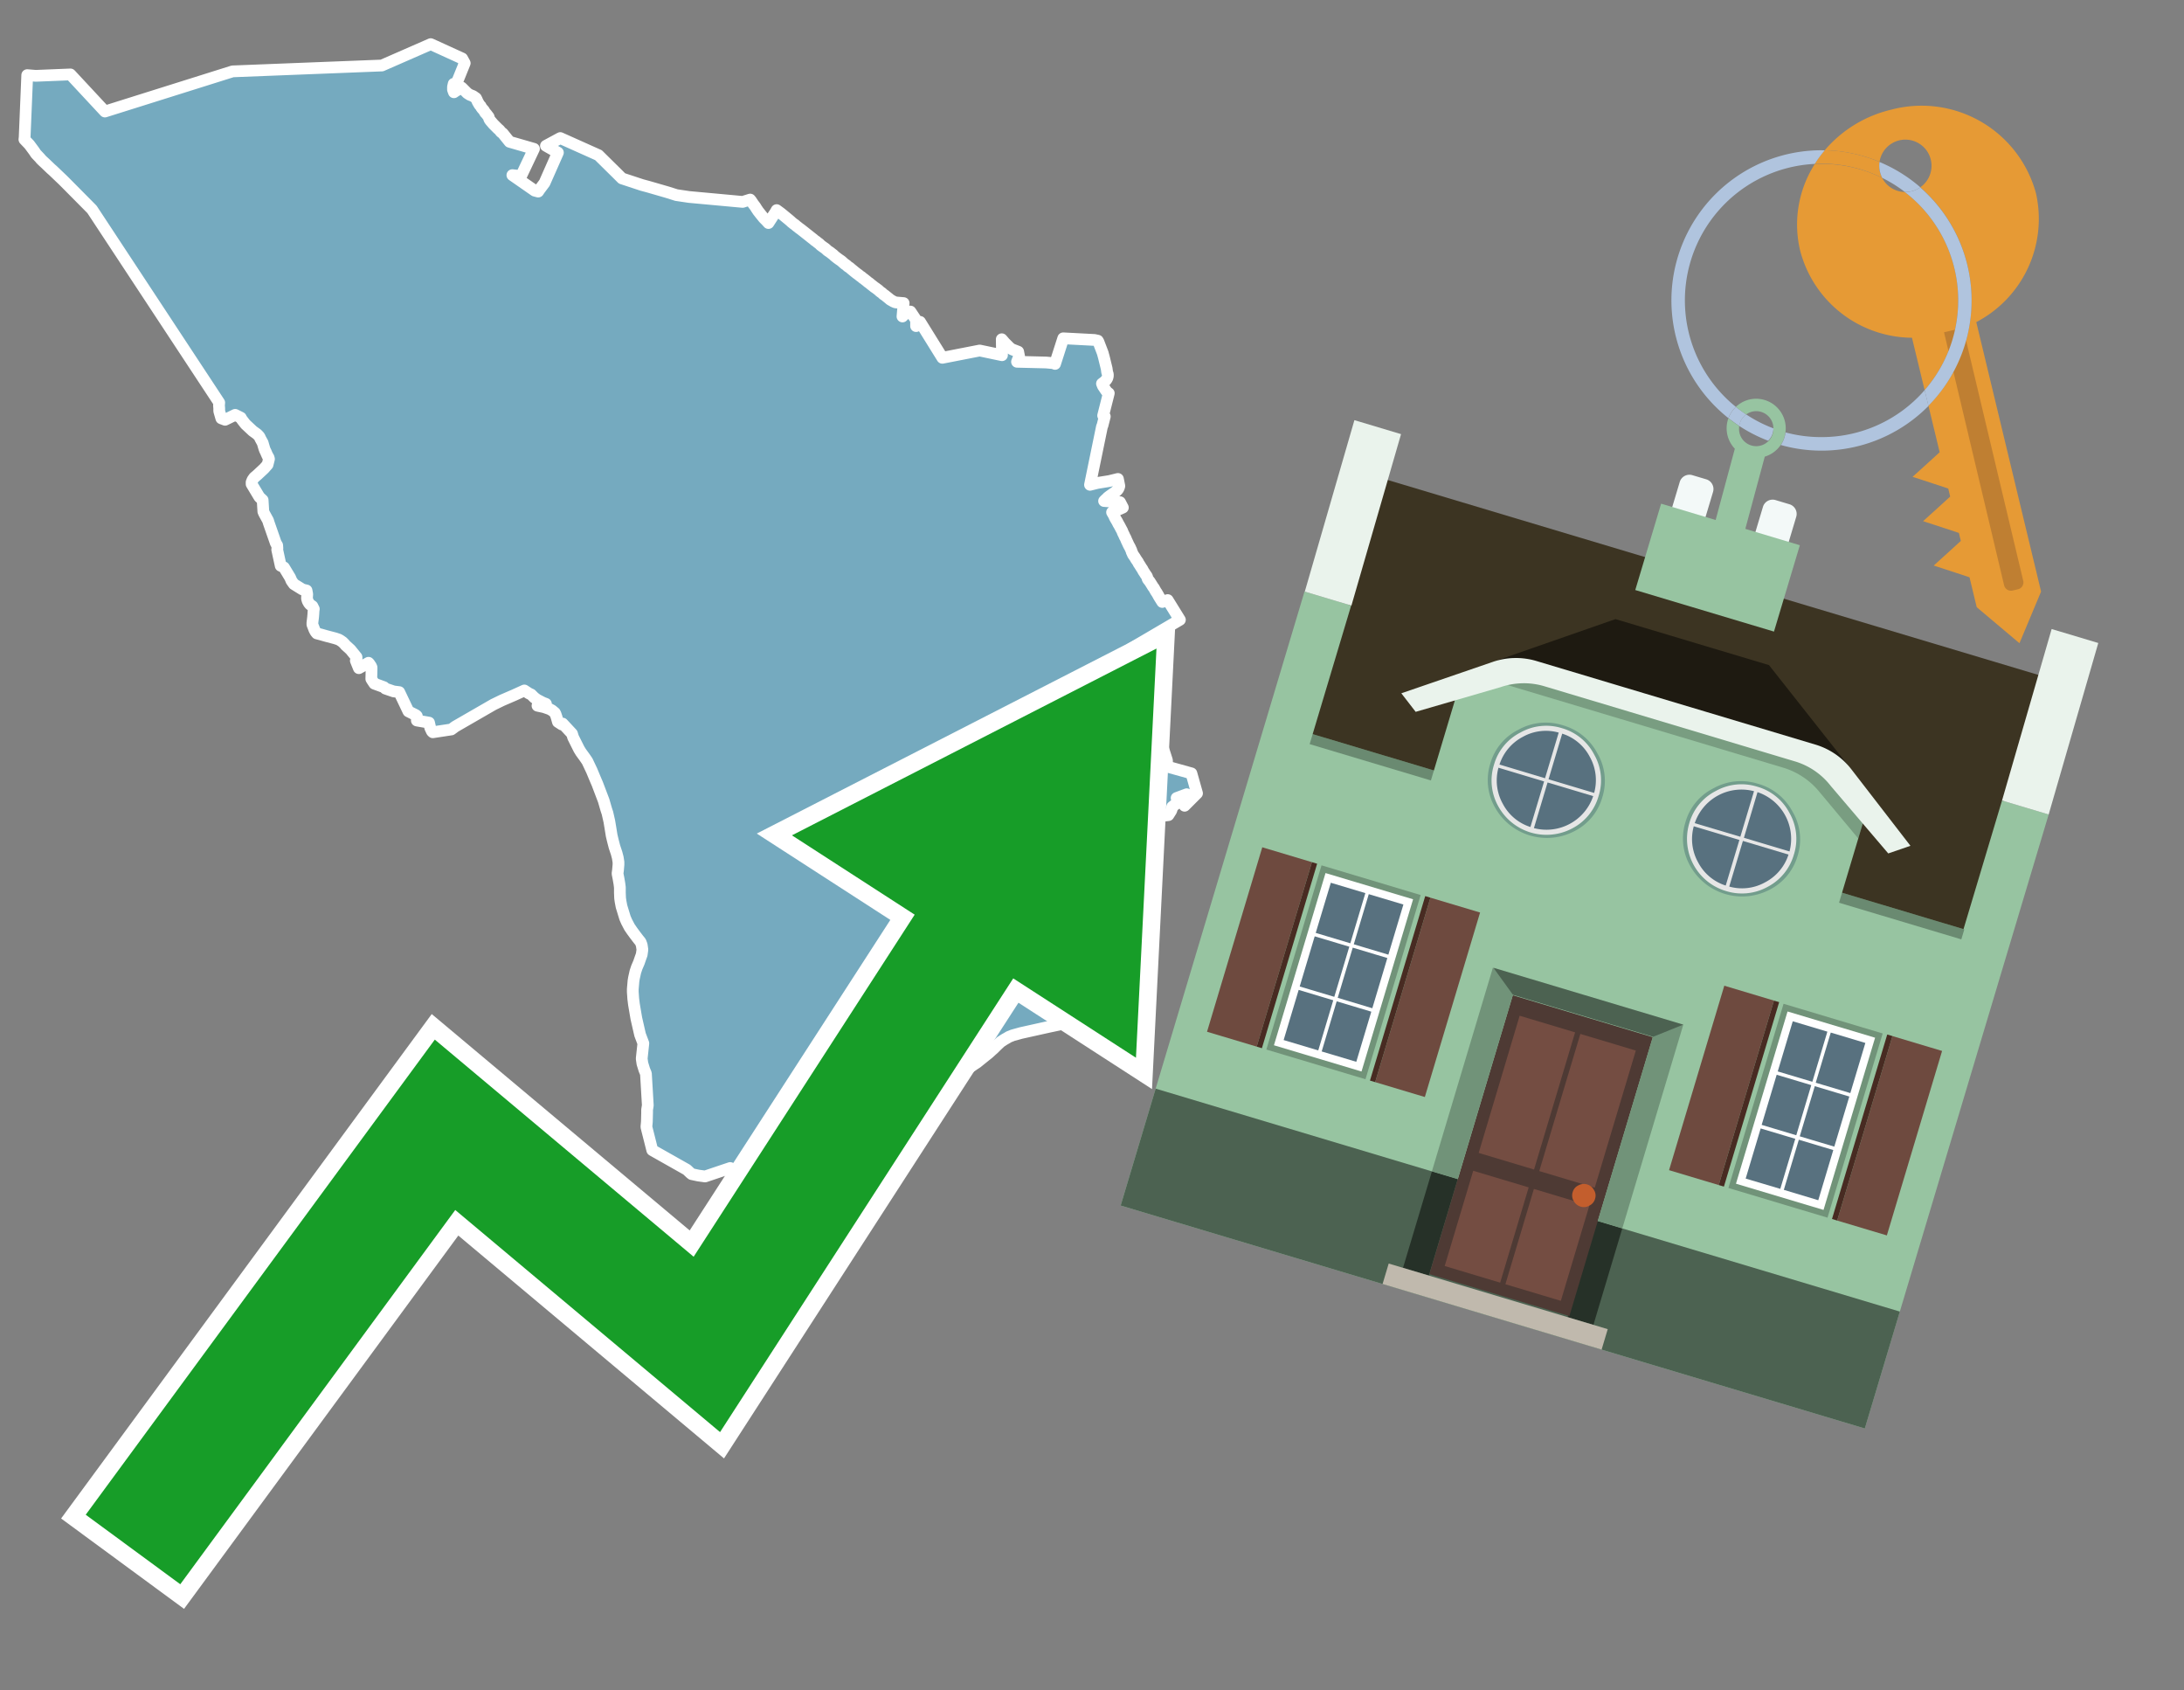 <svg id="Text" xmlns="http://www.w3.org/2000/svg" width="93.05" height="72" viewBox="0 0 93.05 72"><rect x="0" y="0" width="93.05" height="72" fill="#808080" stroke="none"/><polygon points="1.05,5.85 1.16,3.2 1.52,3.23 3,3.17 4.47,4.75 9.91,3.04 16.27,2.79 18.35,1.88 18.55,1.97 19.69,2.49 19.8,2.69 19.46,3.53 19.33,3.57 19.3,3.7 19.3,3.78 19.3,3.82 19.34,3.93 19.41,3.88 19.67,3.73 19.91,3.97 20.02,4.04 20.15,4.09 20.28,4.18 20.32,4.26 20.34,4.31 20.36,4.35 20.43,4.47 20.48,4.52 20.49,4.55 20.54,4.62 20.62,4.71 20.67,4.8 20.72,4.85 20.82,4.98 20.83,5.02 20.85,5.08 20.87,5.11 20.9,5.15 21.02,5.29 21.09,5.36 21.19,5.46 21.22,5.49 21.28,5.54 21.34,5.62 21.42,5.68 21.71,6.04 22.75,6.34 22.2,7.5 21.83,7.46 22.78,8.12 22.93,8.16 22.99,8.07 23.2,7.79 23.77,6.5 23.26,6.21 23.87,5.88 25.5,6.61 25.59,6.7 26.31,7.41 26.5,7.6 27.35,7.88 27.61,7.95 28.44,8.19 28.82,8.31 29.36,8.39 31.64,8.6 31.96,8.5 32,8.55 32.1,8.7 32.14,8.75 32.19,8.82 32.22,8.87 32.3,8.99 32.41,9.13 32.54,9.29 32.65,9.4 32.74,9.5 32.94,9.19 33.04,9.04 33.09,8.95 33.28,9.09 33.62,9.37 33.69,9.43 33.72,9.46 33.82,9.54 33.88,9.58 33.91,9.61 34.05,9.72 34.12,9.77 34.31,9.92 34.36,9.96 34.45,10.03 34.5,10.07 34.55,10.11 34.6,10.15 34.64,10.18 34.71,10.24 34.77,10.28 34.83,10.33 34.9,10.38 34.94,10.42 34.97,10.45 35.08,10.53 35.14,10.57 35.2,10.62 35.24,10.66 35.28,10.69 35.37,10.75 35.42,10.79 35.5,10.85 35.55,10.9 35.65,10.98 35.69,11.01 35.76,11.06 35.82,11.1 35.87,11.14 35.97,11.23 36.01,11.26 36.07,11.3 36.12,11.35 36.2,11.4 36.28,11.47 36.33,11.51 36.39,11.56 36.49,11.64 36.56,11.69 36.66,11.77 36.71,11.8 36.76,11.85 36.81,11.88 36.87,11.93 36.91,11.96 36.98,12.02 37.04,12.06 37.11,12.12 37.15,12.15 37.25,12.23 37.31,12.27 37.35,12.3 37.43,12.36 37.47,12.4 37.52,12.44 37.58,12.48 37.64,12.54 37.69,12.57 37.74,12.61 37.89,12.73 37.92,12.76 38.06,12.84 38.15,12.88 38.5,12.91 38.45,13.48 38.58,13.35 38.64,13.31 38.79,13.27 39.03,13.63 39.03,13.89 39.2,13.71 40.15,15.24 41.74,14.93 42.69,15.13 42.68,14.45 42.81,14.6 43,14.79 43.03,14.82 43.12,14.88 43.38,14.98 43.42,15.18 43.33,15.41 44.57,15.44 44.89,15.47 44.95,15.5 45.3,14.41 46.63,14.48 46.77,14.51 46.8,14.56 46.98,15.03 47.03,15.21 47.15,15.7 47.17,15.85 47.2,15.94 47.2,16.02 47.18,16.1 47.14,16.17 47.07,16.25 46.95,16.34 46.99,16.44 47.11,16.62 47.17,16.7 47.24,16.75 47,17.7 47.07,17.74 46.97,18.13 46.95,18.17 46.44,20.65 46.76,20.57 47.26,20.49 47.63,20.4 47.69,20.7 47.67,20.77 47.64,20.83 47.61,20.87 47.57,20.91 47.5,20.97 47.37,21.06 47.27,21.13 47.18,21.2 47.16,21.23 47.11,21.27 47.04,21.34 47.72,21.39 47.84,21.62 47.73,21.67 47.66,21.7 47.57,21.74 47.38,21.82 47.45,21.94 47.48,22 47.49,22.03 47.54,22.12 47.6,22.22 47.65,22.32 47.67,22.35 47.73,22.46 47.75,22.5 47.81,22.61 47.84,22.69 47.89,22.79 47.92,22.86 47.95,22.91 47.98,22.98 48,23.03 48.02,23.07 48.07,23.18 48.11,23.26 48.13,23.29 48.2,23.44 48.22,23.51 48.24,23.55 48.27,23.62 48.36,23.75 48.4,23.82 48.47,23.92 48.49,23.95 48.51,24 48.54,24.04 48.64,24.2 48.67,24.24 48.71,24.32 48.77,24.41 48.8,24.46 48.83,24.5 48.87,24.56 48.89,24.64 48.91,24.68 48.99,24.78 49.09,24.94 49.12,24.99 49.16,25.04 49.25,25.2 49.28,25.24 49.35,25.36 49.37,25.4 49.52,25.64 49.75,25.56 50.27,26.4 48.19,27.62 49.72,32.39 49.72,32.65 50.76,32.94 51,33.79 50.47,34.32 50.55,33.96 50.56,33.89 50.56,33.83 50.13,33.99 50.18,34.18 49.94,34.37 49.93,34.44 49.9,34.53 49.78,34.72 49.44,34.76 49.35,34.8 49.28,34.83 49.18,34.87 49.11,34.9 49.04,36.3 48.31,37.34 46.84,37.83 46.41,38.81 48,41.44 48.09,41.49 47.27,42.9 46.35,43.21 45.14,43.49 45.19,43.63 44.67,43.74 43.5,44 43.14,44.1 43.07,44.13 42.99,44.16 42.94,44.19 42.89,44.22 42.8,44.27 42.63,44.38 42.45,44.55 42.4,44.6 42.33,44.67 42.26,44.73 42.13,44.85 42.07,44.9 42.03,44.93 41.93,45.01 41.62,45.26 41.48,45.35 41.44,45.38 41.23,45.52 41.11,45.59 41,45.66 40.94,45.7 40.83,45.76 40.72,45.82 40.64,45.87 40.54,45.92 40.46,45.98 40.31,46.09 40.26,46.13 40.22,46.16 40.15,46.22 40.11,46.26 40.05,46.31 40.01,46.35 39.91,46.44 39.76,46.57 39.72,46.61 39.66,46.65 39.61,46.7 39.54,46.74 39.47,46.78 39.43,46.81 39.33,46.85 39.26,46.88 38.99,46.92 38.9,46.98 38.94,47.16 38.94,47.19 38.97,47.33 38.95,47.43 38.94,47.51 38.66,47.63 38.54,47.68 38.43,47.74 38.17,47.87 37.73,48.08 37.62,48.14 37.44,48.22 37.26,48.32 37,48.45 36.78,48.54 36.66,48.58 36.56,48.62 36.5,48.65 36.34,48.71 36.1,48.87 36.07,48.9 35.91,49.05 35.66,49.23 35.34,48.78 34.7,47.71 34.37,48.05 34.39,48.27 34.27,48.75 34.16,48.84 34.04,48.94 33.85,49.1 33.81,49.13 33.73,49.17 33.68,49.2 33.59,49.26 33.46,49.32 33.35,49.35 33.26,49.38 33.11,49.41 32.99,49.45 32.85,49.49 32.74,49.52 32.64,49.55 32.48,49.59 32.34,49.62 32.13,49.65 31.92,49.68 31.58,49.71 31.4,49.79 31.38,49.87 31.11,49.75 30.04,50.11 29.75,50.07 29.47,50.01 29.42,49.97 29.26,49.82 27.79,48.99 27.54,48 27.56,47.78 27.57,47.39 27.57,47.27 27.6,47.08 27.52,45.73 27.45,45.56 27.37,45.3 27.34,45.09 27.41,44.44 27.27,44.07 27.11,43.37 27.01,42.78 26.98,42.54 26.96,42.25 26.96,42.13 26.99,41.78 27.01,41.66 27.07,41.39 27.13,41.21 27.22,41 27.3,40.77 27.34,40.66 27.37,40.45 27.34,40.25 27.29,40.12 27.2,40.01 27.07,39.84 26.93,39.65 26.82,39.49 26.7,39.26 26.63,39.1 26.48,38.61 26.44,38.4 26.42,38.26 26.41,38.03 26.41,37.8 26.39,37.64 26.35,37.41 26.31,37.21 26.33,37.06 26.35,36.83 26.35,36.72 26.32,36.53 26.27,36.34 26.18,36.07 26.11,35.8 26.06,35.59 26.01,35.28 25.96,34.98 25.88,34.63 25.83,34.48 25.72,34.1 25.45,33.39 25.36,33.18 25.21,32.82 25.02,32.42 24.91,32.26 24.75,32.04 24.67,31.91 24.58,31.73 24.42,31.41 24.37,31.25 23.97,30.82 23.94,30.86 23.77,30.75 23.72,30.57 23.67,30.42 23.64,30.36 23.52,30.26 23.41,30.2 23.18,30.12 22.9,30.06 23.26,29.98 23.13,29.93 22.88,29.8 22.76,29.71 22.63,29.58 22.54,29.54 22.34,29.41 22.12,29.51 21.9,29.61 21.76,29.67 21.39,29.83 21.02,30.01 19.39,30.95 19.23,31.07 18.44,31.19 18.4,31.15 18.33,31 18.28,30.78 17.76,30.69 17.76,30.65 17.76,30.61 17.76,30.5 17.72,30.46 17.4,30.3 17.01,29.48 16.77,29.45 16.42,29.33 16.36,29.27 15.95,29.12 15.87,29 15.82,28.92 15.83,28.51 15.83,28.43 15.81,28.38 15.77,28.32 15.73,28.26 15.7,28.23 15.29,28.46 15.16,28.14 15.19,28.07 15.19,27.99 14.93,27.67 14.72,27.48 14.68,27.43 14.6,27.35 14.5,27.28 14.43,27.24 14.28,27.19 13.9,27.09 13.69,27.03 13.5,26.98 13.45,26.92 13.42,26.87 13.39,26.81 13.36,26.73 13.34,26.68 13.31,26.6 13.31,26.53 13.34,26.28 13.35,26.16 13.36,26 13.37,25.94 13.31,25.82 13.21,25.75 13.16,25.69 13.11,25.6 13.08,25.5 13.08,25.45 13.09,25.31 13.06,25.15 12.89,25.11 12.52,24.88 12.47,24.81 12.42,24.74 12.36,24.6 12.1,24.17 12.03,24.13 11.96,24.1 11.81,23.41 11.82,23.37 11.81,23.23 11.75,23.13 11.45,22.27 11.42,22.17 11.37,22.08 11.26,21.88 11.22,21.79 11.19,21.3 11.05,21.17 10.72,20.62 10.72,20.54 10.76,20.44 10.83,20.34 10.96,20.23 11.25,19.96 11.4,19.79 11.46,19.55 11.44,19.48 11.4,19.42 11.35,19.31 11.33,19.26 11.29,19.18 11.26,19.1 11.19,18.86 11.15,18.79 11.09,18.68 11.06,18.61 11.02,18.56 10.98,18.52 10.95,18.49 10.77,18.36 10.46,18.07 10.35,17.93 10.29,17.85 10.26,17.79 10.02,17.67 9.59,17.88 9.43,17.82 9.34,17.51 9.34,17.39 9.33,17.27 9.34,17.15 3.92,8.92 2.85,7.84 2.77,7.76 2.74,7.73 2.68,7.67 2.25,7.26 2.17,7.19 1.93,6.96 1.8,6.84 1.74,6.78 1.71,6.74 1.53,6.55 1.45,6.43 1.25,6.16 1.04,5.94 " fill="#75aabf" stroke="#fff" stroke-linejoin="round" stroke-width="0.5"/><polygon points="49.272 27.624 33.741 35.58 38.97 38.959 29.553 53.529 18.525 44.281 3.652 64.518 7.681 67.479 19.396 51.538 30.678 60.999 43.169 41.673 48.398 45.053 49.272 27.624" fill="none" stroke="#fff" stroke-miterlimit="10" stroke-width="1.5"/><polygon points="49.272 27.624 33.741 35.58 38.97 38.959 29.553 53.529 18.525 44.281 3.652 64.518 7.681 67.479 19.396 51.538 30.678 60.999 43.169 41.673 48.398 45.053 49.272 27.624" fill="#179d28"/><path d="M80.19,7.577a1.16,1.16,0,0,1-.094-.251,1.114,1.114,0,0,1-.018-.429A6.367,6.367,0,0,0,77.743,6.4a5.269,5.269,0,0,0-.423.577c.1,0,.192-.007.288-.007A5.794,5.794,0,0,1,80.19,7.577Z" fill="#e69a35"/><path d="M77.608,6.4A6.394,6.394,0,0,0,73.64,17.81a1.26,1.26,0,0,1,.317-.48A5.821,5.821,0,0,1,77.32,6.981a5.269,5.269,0,0,1,.423-.577Z" fill="#b0c4de"/><path d="M84.2,13.72a4.962,4.962,0,0,0,2.545-5.48,5.047,5.047,0,0,0-6.179-3.566A5.322,5.322,0,0,0,77.743,6.4a6.367,6.367,0,0,1,2.335.493,1.114,1.114,0,1,1,1.736,1.084,6.392,6.392,0,0,1,.347,9.3l.479,1.985-.438.4-.716.648.92.3.6.2.082.341-.438.4-.716.648.92.3.605.2.082.341-.438.4-.716.649.92.3.605.2.307,1.274,1.821,1.534.921-2.2Z" fill="#e69a35"/><path d="M81.154,8.179a1.115,1.115,0,0,1-.964-.6,5.794,5.794,0,0,0-2.582-.6c-.1,0-.192,0-.288.007a4.783,4.783,0,0,0-.625,3.685,4.962,4.962,0,0,0,4.765,3.715L82,16.617a5.82,5.82,0,0,0-.846-8.438Z" fill="#e69a35"/><path d="M74.1,18.142a6.386,6.386,0,0,0,1.232.63.73.73,0,0,0,.224-.527h0a5.783,5.783,0,0,1-1.159-.593A.733.733,0,0,0,74.1,18.142Z" fill="#b0c4de"/><path d="M74.4,17.652q-.228-.152-.44-.322a1.26,1.26,0,0,0-.317.48c.148.117.3.228.46.332A.733.733,0,0,1,74.4,17.652Z" fill="#b0c4de"/><path d="M74.824,16.984a1.257,1.257,0,0,0-.867.346c.141.114.288.222.44.322a.731.731,0,0,1,1.159.593h0a.732.732,0,1,1-1.463,0,.7.7,0,0,1,.007-.1c-.158-.1-.312-.215-.46-.332a1.258,1.258,0,0,0,.273,1.3l-.979,3.635,1.275.341.98-3.639a1.266,1.266,0,0,0,.681-.5,1.249,1.249,0,0,0,.2-.538,1.328,1.328,0,0,0,.012-.168A1.262,1.262,0,0,0,74.824,16.984Z" fill="#97c4a1"/><path d="M85.974,25.1l-.226.053a.3.3,0,0,1-.362-.223l-2.56-10.777.81-.193L86.2,24.736A.3.3,0,0,1,85.974,25.1Z" fill="#bf7f32"/><path d="M80.1,7.326a1.16,1.16,0,0,0,.094.251,5.833,5.833,0,0,1,.964.6,1.137,1.137,0,0,0,.287-.031,1.108,1.108,0,0,0,.373-.167A6.371,6.371,0,0,0,80.078,6.9,1.114,1.114,0,0,0,80.1,7.326Z" fill="#b0c4de"/><path d="M77.608,18.618a5.836,5.836,0,0,1-1.534-.2,1.24,1.24,0,0,1-.2.537,6.4,6.4,0,0,0,6.291-1.666L82,16.617A5.807,5.807,0,0,1,77.608,18.618Z" fill="#b0c4de"/><path d="M81.814,7.981a1.108,1.108,0,0,1-.373.167,1.137,1.137,0,0,1-.287.031A5.82,5.82,0,0,1,82,16.617l.161.667a6.392,6.392,0,0,0-.347-9.3Z" fill="#b0c4de"/><polygon points="83.79 39.753 55.78 31.364 58.988 20.404 86.964 28.783 83.79 39.753 83.79 39.753" fill="#3c3422" fill-rule="evenodd"/><polygon points="81.705 53.32 87.284 34.692 85.297 34.097 83.656 39.575 55.926 31.269 57.567 25.791 55.579 25.196 47.746 51.348 79.451 60.844 81.705 53.32" fill="#97c4a1" fill-rule="evenodd"/><rect x="69.522" y="21.148" width="0.444" height="28.983" transform="translate(15.592 92.226) rotate(-73.326)" opacity="0.3"/><polygon points="87.284 34.692 85.297 34.097 87.411 26.793 89.398 27.388 87.284 34.692 87.284 34.692" fill="#eaf3ec" fill-rule="evenodd"/><polygon points="57.578 25.794 55.591 25.199 57.705 17.896 59.692 18.491 57.578 25.794 57.578 25.794" fill="#eaf3ec" fill-rule="evenodd"/><polygon points="79.451 60.844 80.943 55.865 49.238 46.369 47.747 51.348 79.451 60.844 79.451 60.844" fill="#4c6251" fill-rule="evenodd"/><path d="M71.566,20.528l-.522,1.743,1.418.425.523-1.744a.432.432,0,0,0-.289-.536l-.593-.177A.431.431,0,0,0,71.566,20.528Z" fill="#f3f9f8" fill-rule="evenodd"/><path d="M75.111,21.589l-.522,1.743,1.418.425.522-1.743a.43.43,0,0,0-.289-.536l-.593-.178A.43.43,0,0,0,75.111,21.589Z" fill="#f3f9f8" fill-rule="evenodd"/><polygon points="75.368 28.329 68.829 26.37 63.807 28.121 78.733 32.591 75.368 28.329" fill="#1e1a11"/><polygon points="78.248 32.422 64.442 28.287 62.236 28.998 60.064 36.247 77.453 41.455 79.651 34.116 78.248 32.422" fill="#97c4a1"/><path d="M77.74,32.516S65.088,28.725,65,28.7l-.938.43,11.892,3.562a3.175,3.175,0,0,1,1.532,1l1.685,2.02.327-1.09Z" fill-rule="evenodd" opacity="0.2"/><path d="M77.35,31.716,65.458,28.154a3.041,3.041,0,0,0-1.854.037l-3.9,1.339.611.79,3.626-1.054a3.045,3.045,0,0,1,1.855-.037l10.673,3.2A3.028,3.028,0,0,1,78,33.477l2.45,2.874.945-.325-2.518-3.26A3.036,3.036,0,0,0,77.35,31.716Z" fill="#eaf3ec"/><polygon points="76.683 23.223 70.773 21.453 69.671 25.132 75.581 26.902 76.683 23.223 76.683 23.223" fill="#97c4a1" fill-rule="evenodd"/><g id="Symbol_9_0_Layer2_0_MEMBER_8_MEMBER_21_MEMBER_0_FILL" data-name="Symbol 9 0 Layer2 0 MEMBER 8 MEMBER 21 MEMBER 0 FILL"><path d="M66.584,30.892a2.39,2.39,0,0,0-1.891.189,2.317,2.317,0,0,0-1.2,1.448A2.345,2.345,0,0,0,63.7,34.4a2.528,2.528,0,0,0,3.367,1.008,2.339,2.339,0,0,0,1.2-1.447,2.313,2.313,0,0,0-.208-1.87A2.394,2.394,0,0,0,66.584,30.892Z" fill="#729d8c"/></g><g id="Symbol_9_0_Layer2_0_MEMBER_8_MEMBER_21_MEMBER_1_FILL" data-name="Symbol 9 0 Layer2 0 MEMBER 8 MEMBER 21 MEMBER 1 FILL"><path d="M66.547,31.016a2.241,2.241,0,0,0-1.769.185,2.213,2.213,0,0,0-1.127,1.376,2.239,2.239,0,0,0,.185,1.768,2.341,2.341,0,0,0,3.145.942,2.234,2.234,0,0,0,1.126-1.376,2.207,2.207,0,0,0-.185-1.768A2.237,2.237,0,0,0,66.547,31.016Z" fill="#e6e6e6"/></g><g id="Symbol_9_0_Layer2_0_MEMBER_8_MEMBER_21_MEMBER_2_MEMBER_0_FILL" data-name="Symbol 9 0 Layer2 0 MEMBER 8 MEMBER 21 MEMBER 2 MEMBER 0 FILL"><path d="M65.787,33.284,63.843,32.7a2.036,2.036,0,0,0,.186,1.539,2.015,2.015,0,0,0,1.175.986Z" fill="#58717f"/></g><g id="Symbol_9_0_Layer2_0_MEMBER_8_MEMBER_21_MEMBER_2_MEMBER_1_FILL" data-name="Symbol 9 0 Layer2 0 MEMBER 8 MEMBER 21 MEMBER 2 MEMBER 1 FILL"><path d="M65.827,33.148l.582-1.944a2.01,2.01,0,0,0-1.523.178,2.037,2.037,0,0,0-1,1.183Z" fill="#58717f"/></g><g id="Symbol_9_0_Layer2_0_MEMBER_8_MEMBER_21_MEMBER_2_MEMBER_2_FILL" data-name="Symbol 9 0 Layer2 0 MEMBER 8 MEMBER 21 MEMBER 2 MEMBER 2 FILL"><path d="M67.878,33.91l-1.943-.582-.582,1.944a2.1,2.1,0,0,0,2.525-1.362Z" fill="#58717f"/></g><g id="Symbol_9_0_Layer2_0_MEMBER_8_MEMBER_21_MEMBER_2_MEMBER_3_FILL" data-name="Symbol 9 0 Layer2 0 MEMBER 8 MEMBER 21 MEMBER 2 MEMBER 3 FILL"><path d="M66.558,31.249l-.582,1.943,1.943.582a2.031,2.031,0,0,0-.186-1.539A2.009,2.009,0,0,0,66.558,31.249Z" fill="#58717f"/></g><g id="Symbol_9_0_Layer2_0_MEMBER_8_MEMBER_21_MEMBER_0_FILL-2" data-name="Symbol 9 0 Layer2 0 MEMBER 8 MEMBER 21 MEMBER 0 FILL"><path d="M74.9,33.384a2.4,2.4,0,0,0-1.891.189,2.316,2.316,0,0,0-1.2,1.448,2.341,2.341,0,0,0,.209,1.87A2.527,2.527,0,0,0,75.387,37.9a2.345,2.345,0,0,0,1.2-1.447,2.314,2.314,0,0,0-.209-1.87A2.389,2.389,0,0,0,74.9,33.384Z" fill="#729d8c"/></g><g id="Symbol_9_0_Layer2_0_MEMBER_8_MEMBER_21_MEMBER_1_FILL-2" data-name="Symbol 9 0 Layer2 0 MEMBER 8 MEMBER 21 MEMBER 1 FILL"><path d="M74.867,33.508a2.239,2.239,0,0,0-1.768.185,2.21,2.21,0,0,0-1.127,1.376,2.316,2.316,0,0,0,1.564,2.883,2.261,2.261,0,0,0,1.765-.173A2.237,2.237,0,0,0,76.428,36.4a2.209,2.209,0,0,0-.185-1.769A2.239,2.239,0,0,0,74.867,33.508Z" fill="#e6e6e6"/></g><g id="Symbol_9_0_Layer2_0_MEMBER_8_MEMBER_21_MEMBER_2_MEMBER_0_FILL-2" data-name="Symbol 9 0 Layer2 0 MEMBER 8 MEMBER 21 MEMBER 2 MEMBER 0 FILL"><path d="M74.107,35.776l-1.943-.582a2.031,2.031,0,0,0,.186,1.539,2.009,2.009,0,0,0,1.175.986Z" fill="#58717f"/></g><g id="Symbol_9_0_Layer2_0_MEMBER_8_MEMBER_21_MEMBER_2_MEMBER_1_FILL-2" data-name="Symbol 9 0 Layer2 0 MEMBER 8 MEMBER 21 MEMBER 2 MEMBER 1 FILL"><path d="M74.148,35.64,74.73,33.7a2.1,2.1,0,0,0-2.525,1.362Z" fill="#58717f"/></g><g id="Symbol_9_0_Layer2_0_MEMBER_8_MEMBER_21_MEMBER_2_MEMBER_2_FILL-2" data-name="Symbol 9 0 Layer2 0 MEMBER 8 MEMBER 21 MEMBER 2 MEMBER 2 FILL"><path d="M76.2,36.4l-1.943-.582-.582,1.944a2.015,2.015,0,0,0,1.523-.178A2.036,2.036,0,0,0,76.2,36.4Z" fill="#58717f"/></g><g id="Symbol_9_0_Layer2_0_MEMBER_8_MEMBER_21_MEMBER_2_MEMBER_3_FILL-2" data-name="Symbol 9 0 Layer2 0 MEMBER 8 MEMBER 21 MEMBER 2 MEMBER 3 FILL"><path d="M74.879,33.741,74.3,35.684l1.943.582a2.1,2.1,0,0,0-1.361-2.525Z" fill="#58717f"/></g><polygon points="51.426 43.946 53.542 44.58 55.896 36.723 53.78 36.089 51.426 43.946 51.426 43.946" fill="#6e4a3f" fill-rule="evenodd"/><polygon points="53.542 44.58 53.764 44.647 56.117 36.789 55.896 36.723 53.542 44.58 53.542 44.58" fill="#482b22" fill-rule="evenodd"/><polygon points="60.706 46.726 58.59 46.092 60.943 38.235 63.059 38.868 60.706 46.726 60.706 46.726" fill="#6e4a3f" fill-rule="evenodd"/><polygon points="58.59 46.092 58.368 46.026 60.722 38.168 60.943 38.235 58.59 46.092 58.59 46.092" fill="#482b22" fill-rule="evenodd"/><rect x="53.146" y="39.209" width="8.19" height="4.408" transform="translate(1.145 84.365) rotate(-73.326)" fill="#719379"/><polygon points="60.205 38.304 56.474 37.187 54.277 44.522 58.008 45.639 60.205 38.304 60.205 38.304" fill="#fff" fill-rule="evenodd"/><path d="M59.792,38.527l-.64,2.136-1.474-.442.639-2.135,1.475.441Zm-1.621-.485-.64,2.136-1.474-.442L56.7,37.6l1.474.442Zm-2.158,1.84,1.475.441-.64,2.136-1.474-.441.639-2.136Zm-.683,2.282,1.474.441-.639,2.136L54.69,44.3l.64-2.135Zm.981,2.621.639-2.136,1.475.442-.64,2.135-1.474-.441Zm2.158-1.84L56.994,42.5l.64-2.136,1.474.442-.639,2.136Z" fill="#58717f" fill-rule="evenodd"/><polygon points="80.39 52.621 78.274 51.988 80.628 44.13 82.743 44.764 80.39 52.621 80.39 52.621" fill="#6e4a3f" fill-rule="evenodd"/><polygon points="78.274 51.988 78.053 51.921 80.406 44.064 80.628 44.13 78.274 51.988 78.274 51.988" fill="#482b22" fill-rule="evenodd"/><polygon points="71.111 49.842 73.227 50.476 75.58 42.619 73.464 41.985 71.111 49.842 71.111 49.842" fill="#6e4a3f" fill-rule="evenodd"/><polygon points="73.227 50.476 73.448 50.542 75.802 42.685 75.58 42.619 73.227 50.476 73.227 50.476" fill="#482b22" fill-rule="evenodd"/><rect x="72.83" y="45.105" width="8.19" height="4.408" transform="translate(9.534 107.426) rotate(-73.326)" fill="#719379"/><polygon points="76.159 43.083 79.889 44.2 77.692 51.535 73.962 50.418 76.159 43.083 76.159 43.083" fill="#fff" fill-rule="evenodd"/><path d="M76.381,43.5l1.475.442-.64,2.135-1.475-.441.64-2.136ZM78,43.981l1.474.442-.64,2.136-1.474-.442L78,43.981Zm.791,2.724-.64,2.135L76.679,48.4l.64-2.136,1.474.442Zm-.684,2.282-.639,2.135L76,50.68l.64-2.135,1.474.442Zm-2.26,1.65L74.375,50.2l.639-2.135,1.475.441-.64,2.136Zm-.791-2.724.64-2.135,1.474.441-.639,2.136-1.475-.442Z" fill="#58717f" fill-rule="evenodd"/><polygon points="67.888 56.431 69.118 52.323 68.019 51.994 66.789 56.102 67.888 56.431 67.888 56.431" fill="#263128" fill-rule="evenodd"/><polygon points="60.877 54.331 62.108 50.223 61.007 49.894 59.776 54.002 60.877 54.331 60.877 54.331" fill="#263128" fill-rule="evenodd"/><g id="Symbol_9_0_Layer2_0_MEMBER_8_MEMBER_12_MEMBER_0_FILL" data-name="Symbol 9 0 Layer2 0 MEMBER 8 MEMBER 12 MEMBER 0 FILL"><path d="M70.418,44.178l-5.965-1.786L60.9,54.27l5.964,1.786Z" fill="#4e3a34"/></g><g id="Symbol_9_0_Layer2_0_MEMBER_8_MEMBER_12_MEMBER_1_MEMBER_0_FILL" data-name="Symbol 9 0 Layer2 0 MEMBER 8 MEMBER 12 MEMBER 1 MEMBER 0 FILL"><path d="M65.358,49.815l1.75-5.843-2.363-.708L63,49.107Z" fill="#744d42"/></g><g id="Symbol_9_0_Layer2_0_MEMBER_8_MEMBER_12_MEMBER_1_MEMBER_1_FILL" data-name="Symbol 9 0 Layer2 0 MEMBER 8 MEMBER 12 MEMBER 1 MEMBER 1 FILL"><path d="M67.331,44.039l-1.75,5.842,2.364.708,1.75-5.842Z" fill="#744d42"/></g><g id="Symbol_9_0_Layer2_0_MEMBER_8_MEMBER_12_MEMBER_2_MEMBER_0_FILL" data-name="Symbol 9 0 Layer2 0 MEMBER 8 MEMBER 12 MEMBER 2 MEMBER 0 FILL"><path d="M63.915,54.633l1.215-4.058-2.363-.707-1.215,4.057Z" fill="#744d42"/></g><g id="Symbol_9_0_Layer2_0_MEMBER_8_MEMBER_12_MEMBER_2_MEMBER_1_FILL" data-name="Symbol 9 0 Layer2 0 MEMBER 8 MEMBER 12 MEMBER 2 MEMBER 1 FILL"><path d="M66.5,55.407l1.215-4.057-2.363-.708L64.138,54.7Z" fill="#744d42"/></g><g id="Symbol_9_0_Layer2_0_MEMBER_8_MEMBER_13_FILL" data-name="Symbol 9 0 Layer2 0 MEMBER 8 MEMBER 13 FILL"><path d="M67.959,51.058a.439.439,0,0,0-.045-.367.487.487,0,0,0-.669-.2.445.445,0,0,0-.239.282.457.457,0,0,0,.041.378.481.481,0,0,0,.293.242.459.459,0,0,0,.377-.042A.453.453,0,0,0,67.959,51.058Z" fill="#c35e2d"/></g><g id="Symbol_9_0_Layer2_0_MEMBER_8_MEMBER_14_FILL" data-name="Symbol 9 0 Layer2 0 MEMBER 8 MEMBER 14 FILL"><path d="M64.557,42.047l-.951-.833-2.6,8.68,1.1.329Z" fill="#719379"/></g><g id="Symbol_9_0_Layer2_0_MEMBER_8_MEMBER_15_FILL" data-name="Symbol 9 0 Layer2 0 MEMBER 8 MEMBER 15 FILL"><path d="M71.718,43.643l-1.2.19L68.072,52.01l1.046.313Z" fill="#719379"/></g><g id="Symbol_9_0_Layer2_0_MEMBER_8_MEMBER_16_FILL" data-name="Symbol 9 0 Layer2 0 MEMBER 8 MEMBER 16 FILL"><path d="M63.627,41.22l.836,1.156,5.961,1.786,1.294-.519Z" fill="#4c6251"/></g><polygon points="58.905 54.69 59.166 53.819 68.498 56.614 68.237 57.485 58.905 54.69 58.905 54.69" fill="#c0b9ad" fill-rule="evenodd"/></svg>